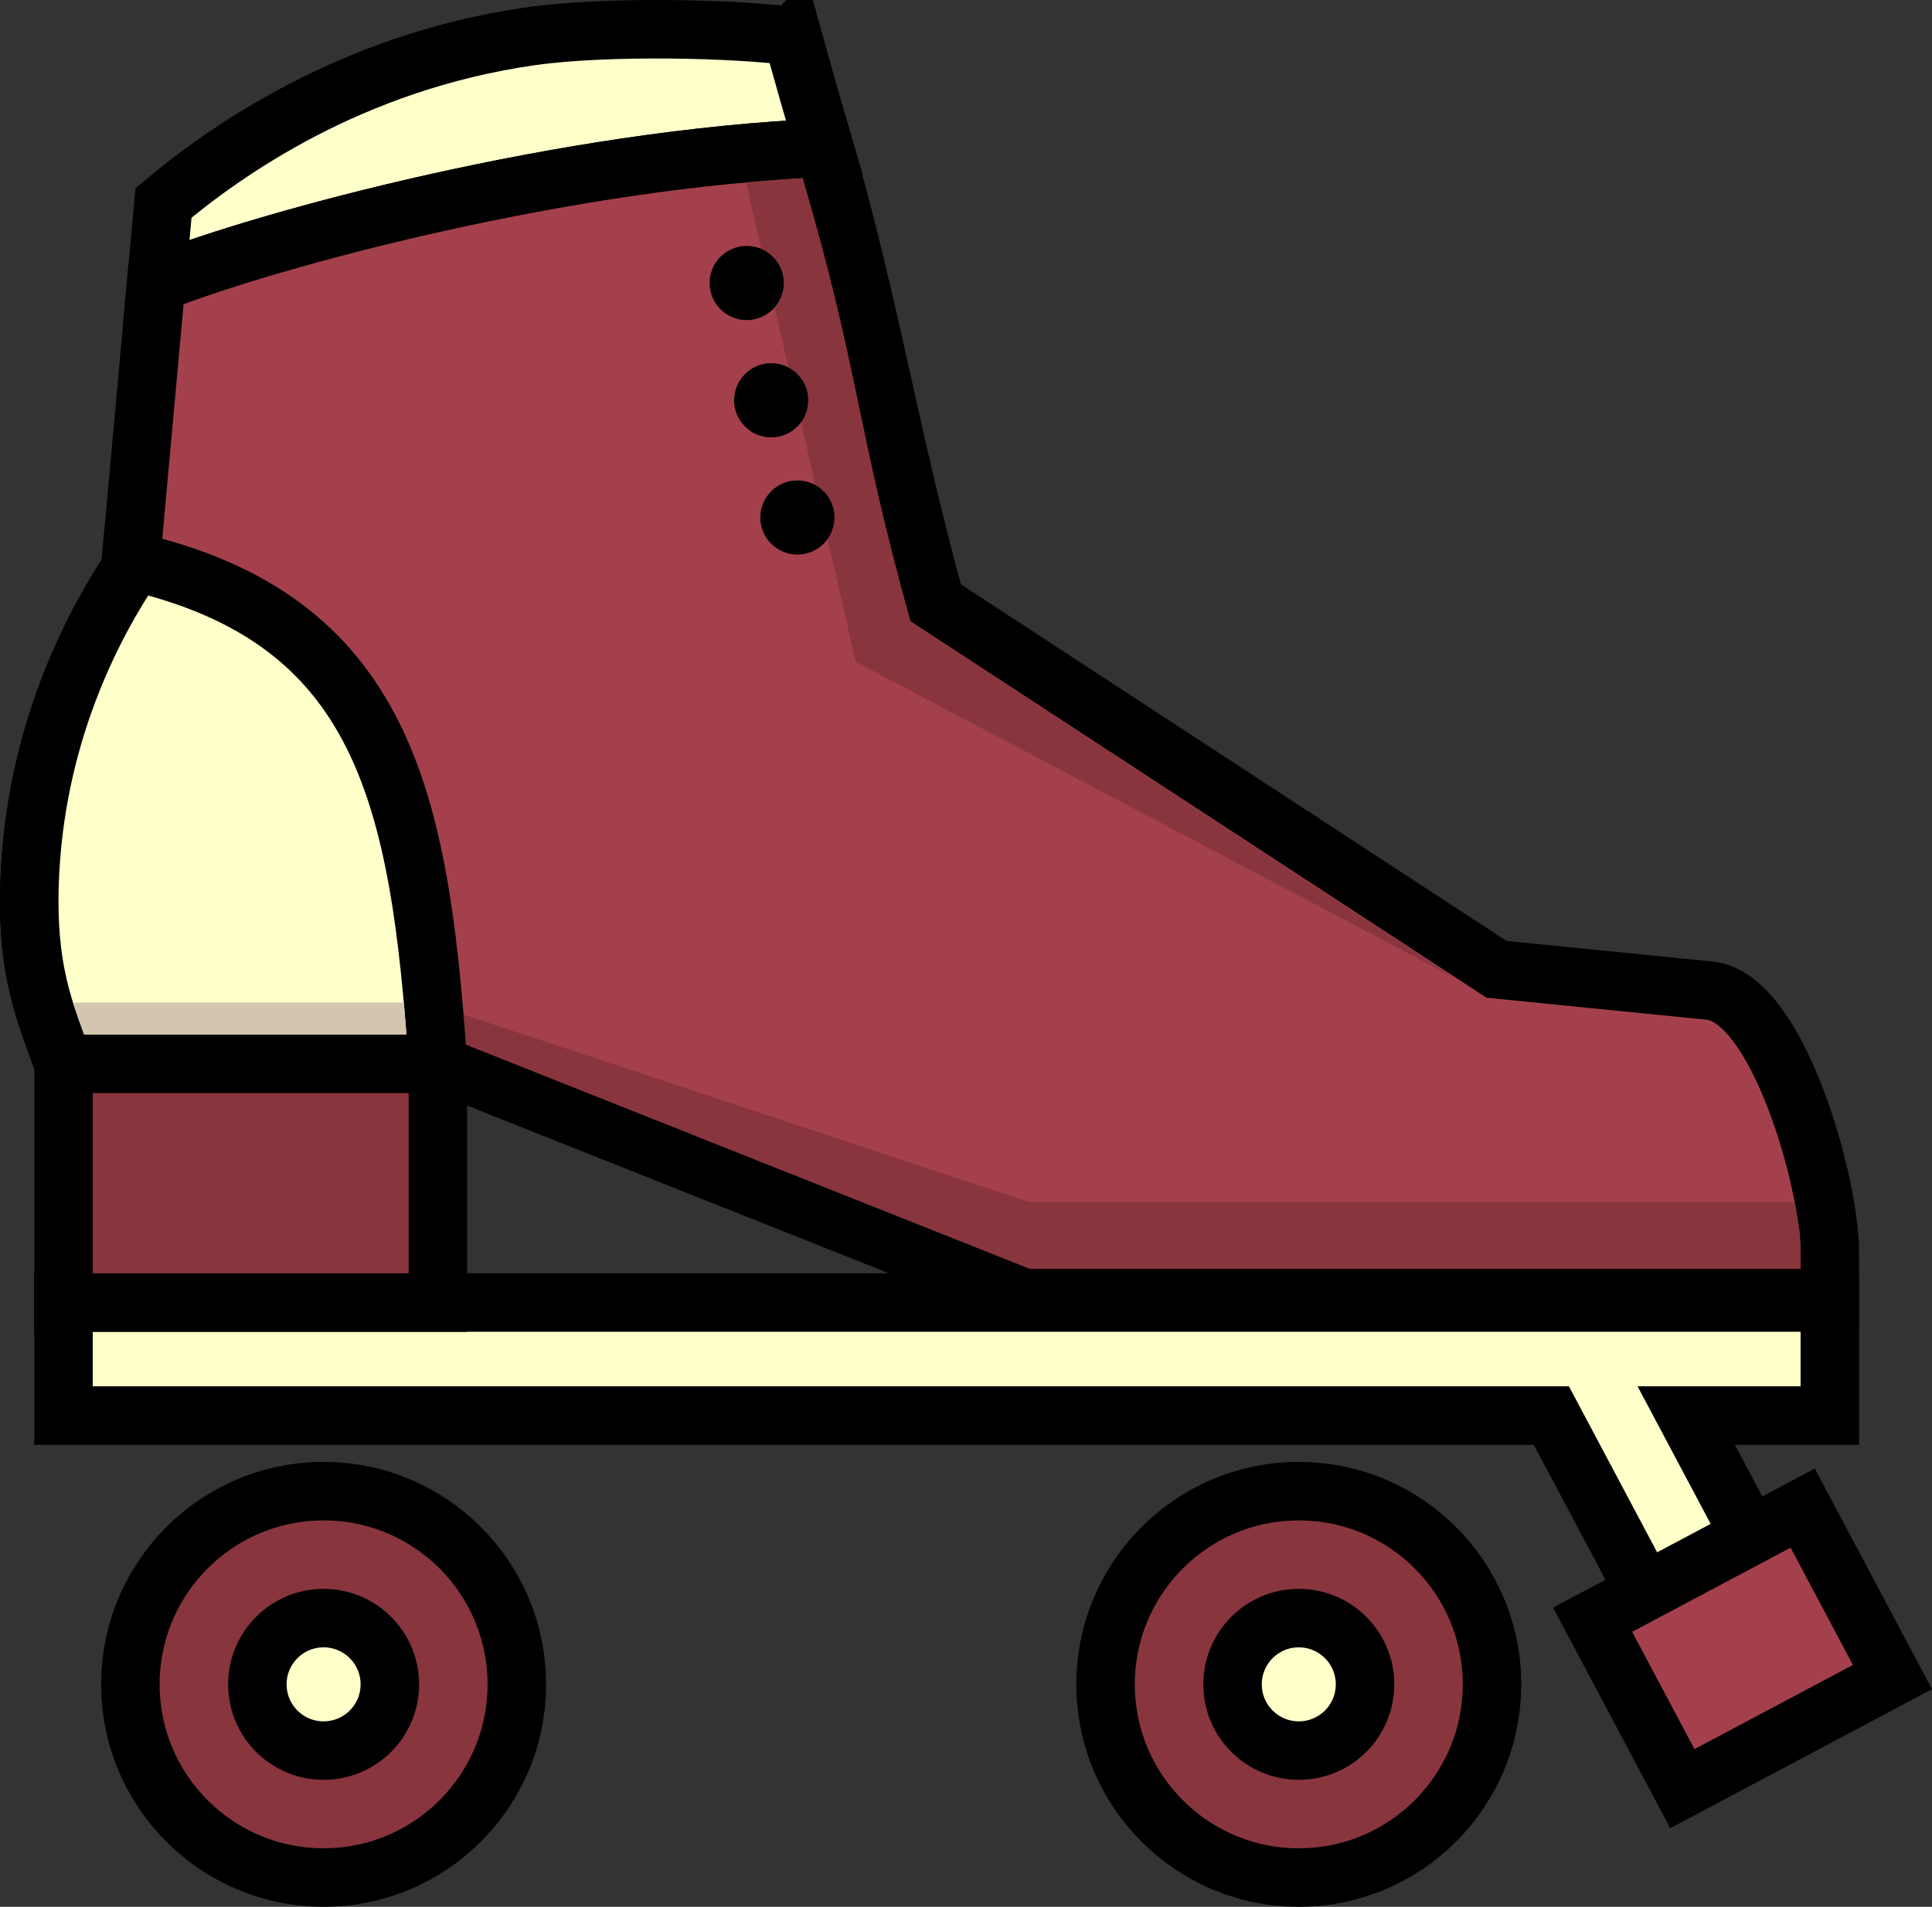 <svg viewBox="0 0 495.47 489.07" xmlns="http://www.w3.org/2000/svg" id="Layer_1">
  <rect x="0" y="0" width="495.47" height="489.07" fill="#333333" stroke="none"/>
  <defs>
    <style>
      .cls-1 {
        fill: #ffffca;
      }

      .cls-1, .cls-2, .cls-3 {
        stroke: #000;
        stroke-miterlimit: 10;
        stroke-width: 15px;
      }

      .cls-4 {
        fill: #d3c5ae;
      }

      .cls-2 {
        fill: #a4404c;
      }

      .cls-5, .cls-3 {
        fill: #88353e;
      }
    </style>
  </defs>
  <g>
    <path d="M203.22,9.32c-13.73-1.94-47.3-2.87-67.28,0-46.35,6.65-78.61,29.83-94.01,42.73-.62,6.87-1.25,13.75-1.87,20.62,28.83-11.42,105.17-32,171.35-34.74-2.73-9.31-5.45-18.81-8.18-28.62Z" class="cls-1"></path>
    <path d="M469.26,321.11c0-4.39-.83-10.67-2.35-17.64-.19-.87-.39-1.75-.6-2.64-1.9-8.02-4.65-16.72-8.05-24.43-.38-.86-.76-1.7-1.16-2.53-.39-.83-.79-1.64-1.2-2.44-.41-.8-.82-1.58-1.25-2.34-1.27-2.28-2.6-4.39-3.99-6.26-3.71-4.99-7.81-8.3-12.18-8.74l-.36-.04-54.33-5.43h0s-143.84-94.01-143.84-94.01c-11.52-41.47-17.04-77.35-28.56-116.68-66.18,2.74-142.52,23.32-171.35,34.74-2.22,24.46-4.45,48.93-6.67,73.39-8.2,12.45-23.54,39.5-25.64,76.92-1.46,26,4.04,36.98,8.55,49.83h96.75l151.11,60.09h205.12v-11.8Z" class="cls-2"></path>
  </g>
  <polygon points="469.27 334.09 16.29 334.09 16.29 363.08 397.85 363.08 424.05 412.39 452.35 400.55 432.44 363.08 469.27 363.08 469.27 334.09" class="cls-1"></polygon>
  <circle r="49.55" cy="432.02" cx="82.99" class="cls-3"></circle>
  <circle r="16.99" cy="432.02" cx="82.99" class="cls-1"></circle>
  <circle r="49.55" cy="432.02" cx="333.08" class="cls-3"></circle>
  <circle r="16.99" cy="432.02" cx="333.08" class="cls-1"></circle>
  <rect height="61.28" width="96.01" y="272.81" x="16.29" class="cls-3"></rect>
  <path d="M264.14,308.38h196.14c.27,1.73.7,3.88.82,4.97s.82,2.33.62,12.12h-197.59s-151.11-60.09-151.11-60.09H16.29v-7.09h96.75s151.11,50.09,151.11,50.09Z" class="cls-5"></path>
  <path d="M233.49,159.45l139.42,91.28-153.44-80.98-28.14-122.88c3.44-.41,9.76-.92,14.54-1.16,14.64,49.89,13.65,63.48,27.61,113.74Z" class="cls-5"></path>
  <path d="M7.74,222.99c2.1-37.42,17.44-64.47,25.64-76.92.07-.73.13-1.46.2-2.18,64.85,14.84,74.04,60.77,78.72,128.93H16.29c-4.51-12.85-10-23.83-8.55-49.83Z" class="cls-1"></path>
  <polygon points="104.23 265.33 103.57 257.14 18.71 257.14 21.56 265.33 104.23 265.33" class="cls-4"></polygon>
  <rect transform="translate(-146.13 259.06) rotate(-27.98)" height="49.07" width="61.01" y="398.28" x="416.37" class="cls-2"></rect>
  <circle r="9.51" cy="72.59" cx="191.49"></circle>
  <circle r="9.51" cy="102.67" cx="197.77"></circle>
  <circle r="9.51" cy="132.73" cx="204.49"></circle>
</svg>